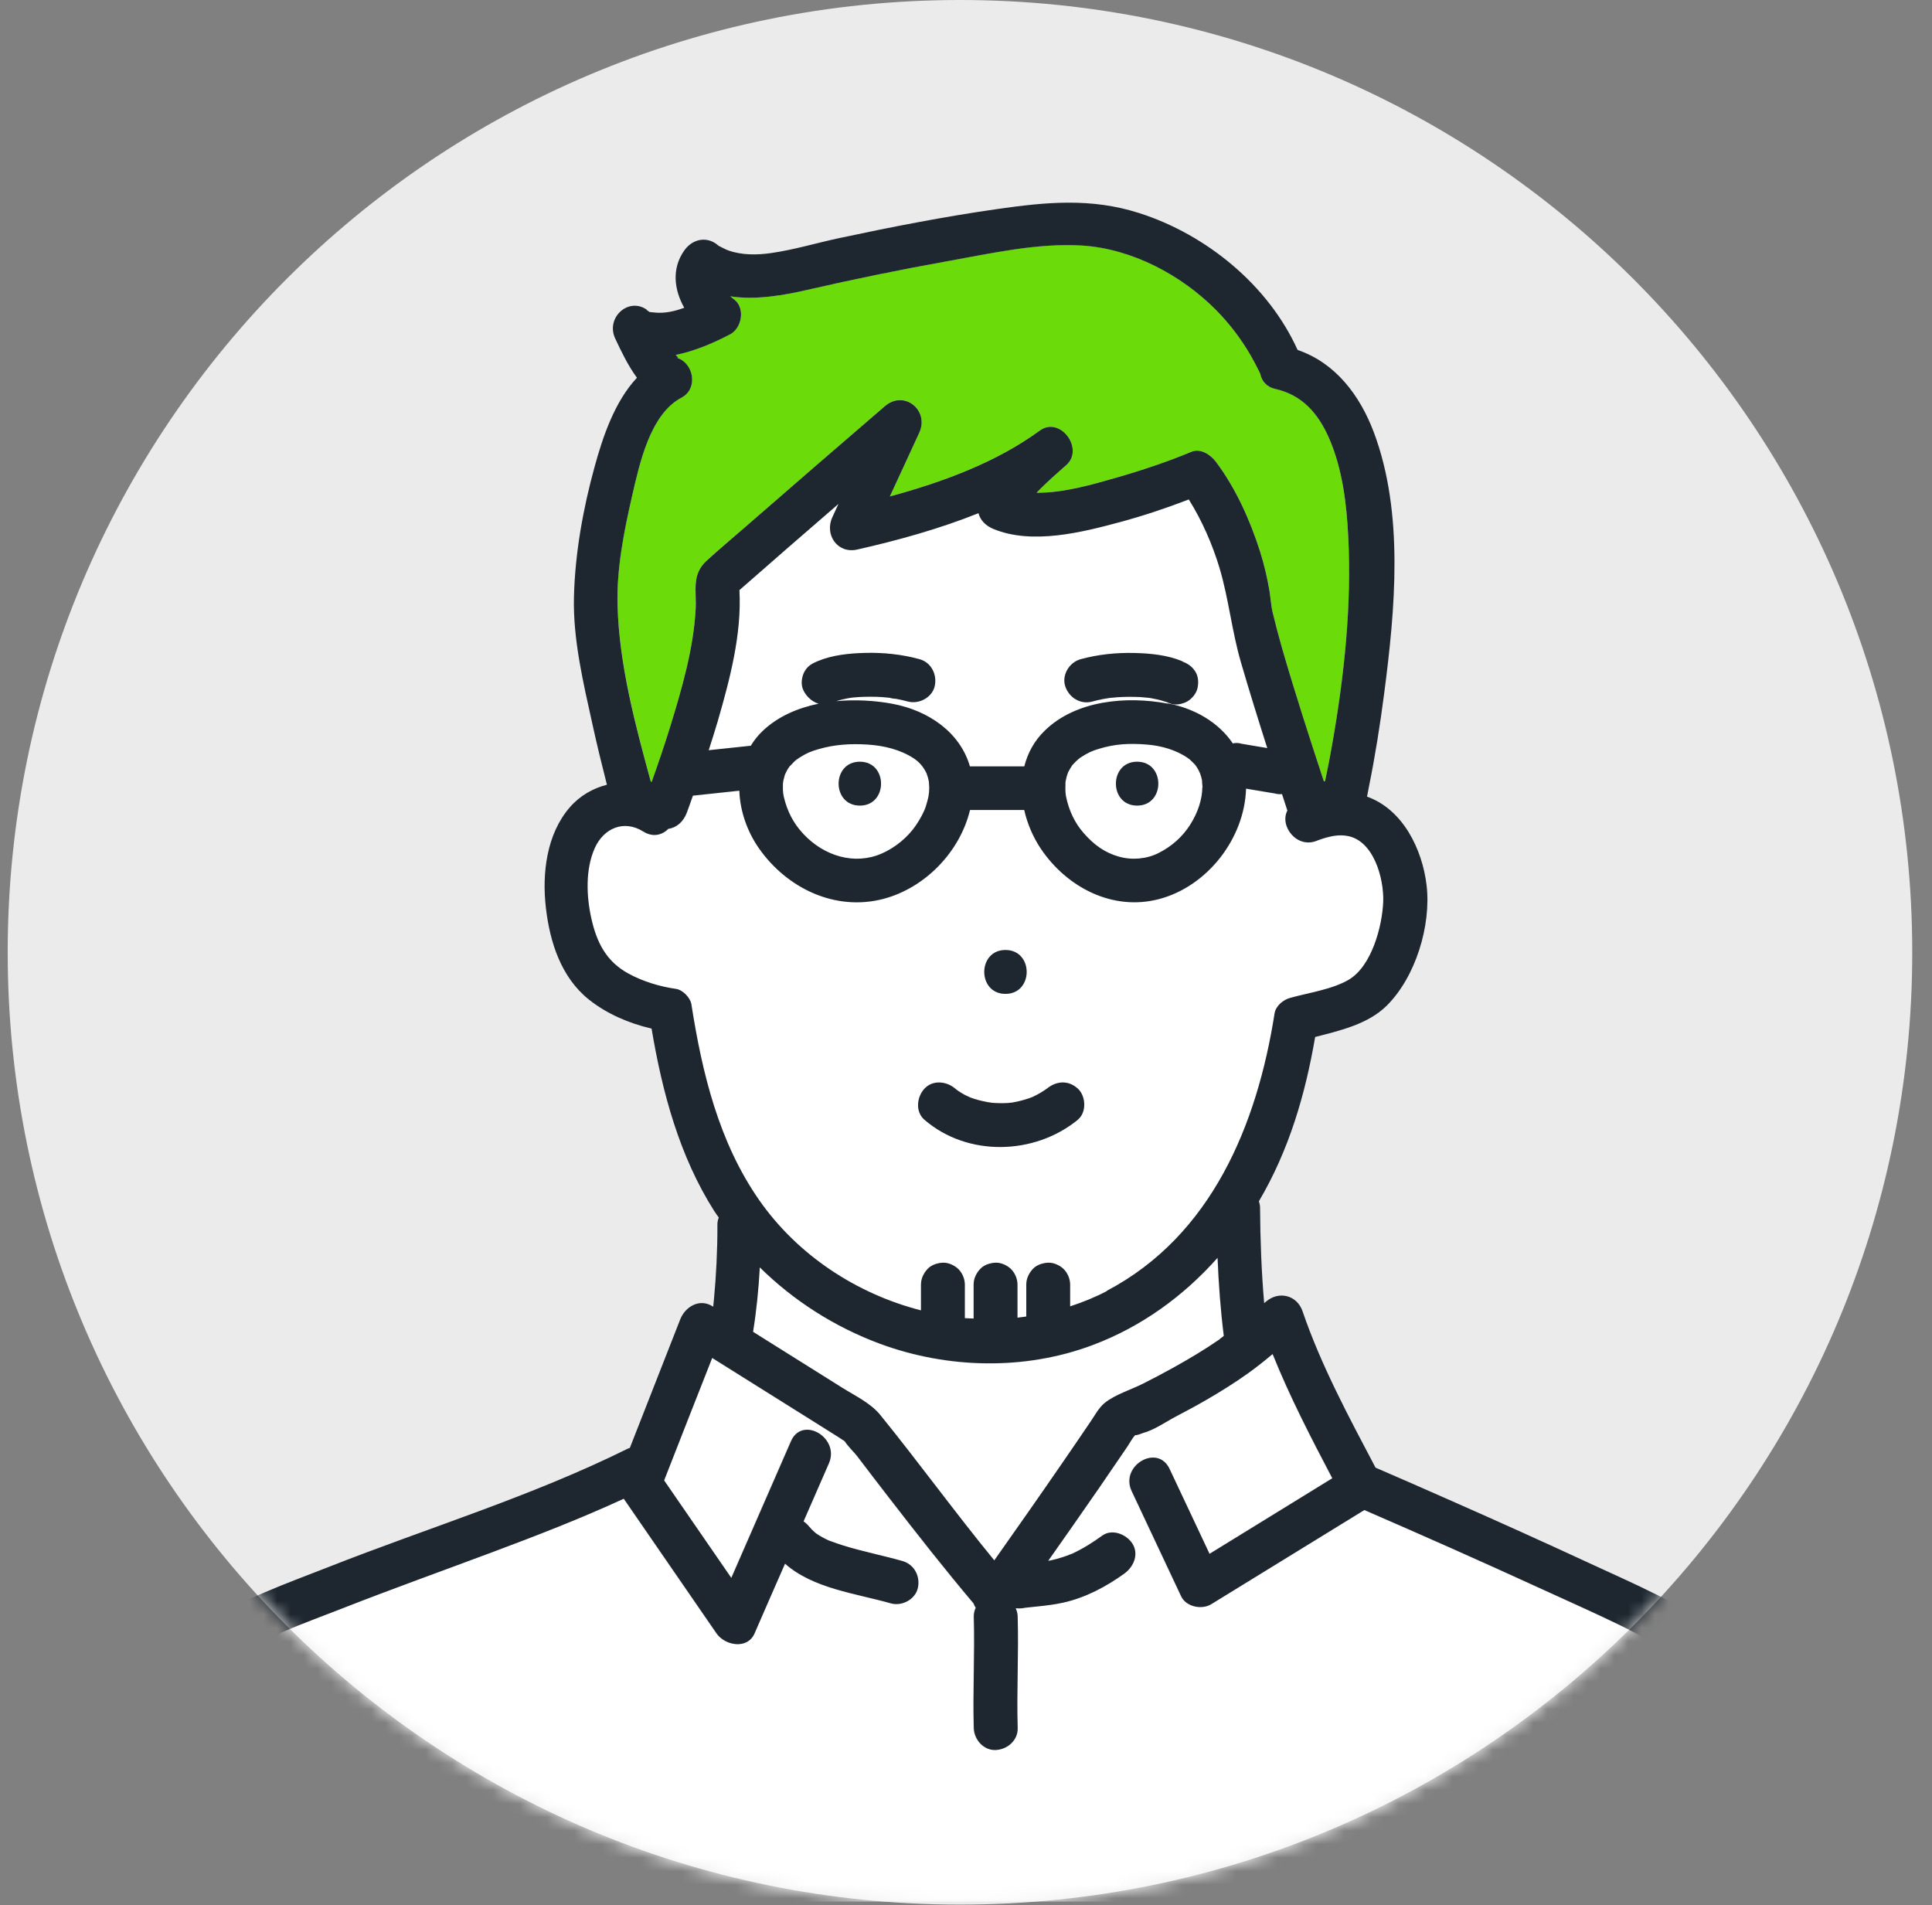 <svg width="143" height="141" viewBox="0 0 143 141" fill="none" xmlns="http://www.w3.org/2000/svg">
<rect x="0" y="0" width="143" height="141" fill="#808080" stroke="none"/>
<g clip-path="url(#clip0_1176_1396)">
<path d="M71.054 140.968C109.981 140.968 141.538 109.411 141.538 70.484C141.538 31.557 109.981 0 71.054 0C32.127 0 0.57 31.557 0.57 70.484C0.57 109.411 32.127 140.968 71.054 140.968Z" fill="#EBEBEB"/>
<mask id="mask0_1176_1396" style="mask-type:luminance" maskUnits="userSpaceOnUse" x="0" y="0" width="142" height="141">
<path d="M71.052 140.968C109.979 140.968 141.536 109.411 141.536 70.484C141.536 31.557 109.979 0 71.052 0C32.125 0 0.568 31.557 0.568 70.484C0.568 109.411 32.125 140.968 71.052 140.968Z" fill="white"/>
</mask>
<g mask="url(#mask0_1176_1396)">
<path d="M75.953 118.96C75.953 118.96 75.902 118.96 75.873 118.968C75.902 118.968 75.931 118.968 75.953 118.96Z" fill="#6BDB09"/>
<path d="M48.07 23.096C48.07 23.096 48.07 23.096 48.062 23.088C48.062 23.088 48.07 23.088 48.07 23.096Z" fill="#6BDB09"/>
<path d="M68.168 96.993V95.088C68.168 94.648 68.348 94.258 68.644 93.941C68.94 93.623 69.373 93.486 69.791 93.464C70.195 93.443 70.657 93.659 70.939 93.941C71.235 94.236 71.415 94.669 71.415 95.088V97.57C71.632 97.592 71.848 97.592 72.065 97.599V95.088C72.065 94.648 72.245 94.258 72.541 93.941C72.837 93.623 73.27 93.486 73.688 93.464C74.092 93.443 74.554 93.659 74.836 93.941C75.132 94.236 75.312 94.669 75.312 95.088V97.534C75.528 97.513 75.745 97.477 75.962 97.448V95.088C75.962 94.648 76.142 94.258 76.438 93.941C76.734 93.623 77.167 93.486 77.585 93.464C77.989 93.443 78.451 93.659 78.733 93.941C79.029 94.236 79.209 94.669 79.209 95.088V96.697C80.133 96.394 81.049 96.026 81.93 95.564C89.702 91.472 93.058 83.246 94.357 75.019C94.443 74.477 94.992 74.023 95.49 73.886C96.868 73.503 98.622 73.265 99.856 72.529C101.552 71.519 102.331 68.567 102.396 66.741C102.454 65.045 101.689 62.195 99.704 61.884C99.184 61.805 98.672 61.884 98.174 62.014C97.958 62.072 97.748 62.151 97.539 62.224C96.024 62.895 94.689 61.163 95.302 60.015C95.165 59.611 95.035 59.2 94.905 58.796C94.732 58.817 94.559 58.81 94.393 58.752C94.248 58.731 94.111 58.702 93.967 58.68C93.39 58.587 92.812 58.485 92.242 58.392C92.134 62.065 89.392 65.615 85.819 66.561C82.37 67.47 78.978 65.695 77.058 62.844C76.481 61.986 76.055 60.99 75.824 59.972H71.812C71.061 63.075 68.478 65.745 65.389 66.554C61.817 67.484 58.252 65.745 56.195 62.815C55.322 61.574 54.795 60.051 54.737 58.543C53.59 58.666 52.45 58.788 51.302 58.911C51.144 59.337 51.007 59.77 50.841 60.196C50.588 60.838 50.105 61.278 49.484 61.365C49.029 61.819 48.344 62.014 47.629 61.567C46.193 60.665 44.685 61.314 44.035 62.794C43.335 64.367 43.415 66.352 43.783 67.997C44.18 69.772 44.873 71.172 46.518 72.074C47.593 72.666 48.834 73.041 50.054 73.215C50.552 73.287 51.108 73.857 51.187 74.347C51.981 79.428 53.215 84.552 56.195 88.831C59.046 92.923 63.419 95.788 68.182 97.008L68.168 96.993ZM74.424 70.313C76.517 70.313 76.517 73.561 74.424 73.561C72.332 73.561 72.332 70.313 74.424 70.313ZM68.42 80.575C69.041 79.897 70.073 80.02 70.715 80.575C70.78 80.626 70.802 80.648 70.809 80.655C70.852 80.684 70.895 80.72 70.946 80.749C71.105 80.857 71.263 80.951 71.437 81.044C71.48 81.066 71.805 81.21 71.805 81.218C71.906 81.254 72.007 81.297 72.115 81.326C72.49 81.449 72.873 81.521 73.263 81.6C72.916 81.528 73.378 81.615 73.421 81.615C73.623 81.629 73.818 81.643 74.02 81.643C74.23 81.643 74.439 81.643 74.648 81.629C74.691 81.629 74.829 81.607 74.901 81.6C75.29 81.535 75.673 81.441 76.048 81.319C76.142 81.29 76.243 81.254 76.337 81.218C76.38 81.196 76.394 81.196 76.416 81.189C76.387 81.196 76.719 81.037 76.763 81.016C76.936 80.922 77.102 80.828 77.26 80.72C77.34 80.669 77.412 80.619 77.484 80.568C78.191 79.991 79.079 79.926 79.779 80.568C80.378 81.124 80.443 82.322 79.779 82.863C76.561 85.49 71.61 85.62 68.42 82.863C67.735 82.271 67.857 81.174 68.42 80.568V80.575Z" fill="white"/>
<path d="M90.112 93.118C87.579 95.968 84.447 98.234 80.825 99.591C75.823 101.453 70.122 101.323 65.136 99.483C61.787 98.242 58.749 96.307 56.23 93.825C56.151 95.427 55.985 97.022 55.732 98.595C56.035 98.783 56.339 98.978 56.642 99.165C58.54 100.356 60.438 101.539 62.328 102.73C63.288 103.336 64.428 103.863 65.15 104.751C68.022 108.287 70.7 111.982 73.586 115.511C75.253 113.151 76.913 110.784 78.551 108.402C79.266 107.363 79.98 106.317 80.687 105.278C81.005 104.809 81.322 104.21 81.77 103.849C82.535 103.235 83.711 102.882 84.592 102.434C85.335 102.059 86.064 101.677 86.793 101.272C87.976 100.616 89.145 99.916 90.264 99.151C90.372 99.079 90.466 98.992 90.567 98.92C90.329 97.007 90.192 95.073 90.105 93.139L90.112 93.118Z" fill="white"/>
<path d="M80.211 61.668C80.976 62.541 81.784 63.118 82.802 63.407C83.783 63.681 84.873 63.58 85.746 63.147C86.728 62.657 87.522 61.928 88.084 61.062C88.662 60.16 88.979 59.193 88.994 58.291C88.994 58.233 88.95 57.771 88.965 57.822C88.95 57.742 88.936 57.663 88.914 57.583C88.885 57.468 88.849 57.36 88.806 57.244C88.784 57.208 88.698 57.006 88.683 56.984C88.618 56.876 88.553 56.768 88.481 56.667C88.46 56.638 88.438 56.609 88.424 56.595C88.308 56.465 88.178 56.342 88.048 56.227C88.027 56.205 87.969 56.162 87.926 56.133C87.023 55.505 85.934 55.209 84.887 55.123C83.567 55.014 82.513 55.079 81.315 55.44C80.774 55.606 80.55 55.7 79.995 56.061C79.951 56.09 79.93 56.104 79.908 56.118C79.807 56.198 79.706 56.291 79.612 56.378C79.54 56.45 79.475 56.523 79.403 56.595C79.381 56.616 79.367 56.631 79.352 56.645C79.352 56.652 79.345 56.66 79.338 56.674C79.237 56.818 79.157 56.97 79.071 57.121C79.071 57.136 79.056 57.157 79.042 57.179C78.963 57.396 78.898 57.627 78.854 57.858C78.854 57.894 78.847 57.93 78.847 57.951C78.847 58.117 78.833 58.291 78.84 58.456C78.84 58.543 78.847 58.623 78.854 58.709C78.854 58.745 78.876 58.897 78.883 58.94C79.107 60.008 79.547 60.925 80.197 61.675L80.211 61.668ZM84.166 56.378C86.259 56.378 86.259 59.626 84.166 59.626C82.073 59.626 82.073 56.378 84.166 56.378Z" fill="white"/>
<path d="M48.004 23.045C47.939 22.987 47.874 22.937 47.809 22.886C47.809 22.9 47.91 23.009 48.004 23.045Z" fill="#6BDB09"/>
<path d="M48.061 23.089C48.061 23.089 48.039 23.074 48.032 23.067C47.995 23.074 48.01 23.081 48.061 23.089Z" fill="#6BDB09"/>
<path d="M48.028 23.06C48.028 23.06 48.021 23.052 48.013 23.045C48.013 23.045 48.013 23.045 48.006 23.045C48.006 23.045 48.021 23.06 48.028 23.06Z" fill="#6BDB09"/>
<path d="M48.235 57.858C48.725 56.501 49.195 55.13 49.613 53.751C50.472 50.959 51.323 48.036 51.489 45.106C51.569 43.699 51.165 42.537 52.305 41.49C53.243 40.632 54.224 39.809 55.191 38.972C58.619 35.991 62.054 33.025 65.49 30.059C66.926 28.818 68.809 30.355 68.037 32.029C67.315 33.596 66.587 35.169 65.865 36.735C69.791 35.674 73.753 34.209 76.957 31.863C78.458 30.767 80.276 33.206 78.927 34.411C78.22 35.039 77.426 35.717 76.726 36.461C78.732 36.489 80.897 35.84 82.665 35.335C84.527 34.808 86.382 34.18 88.171 33.437C88.871 33.141 89.615 33.66 90.004 34.18C91.469 36.121 92.523 38.481 93.259 40.79C93.569 41.772 93.815 42.775 93.974 43.792C94.038 44.175 94.075 44.565 94.125 44.954C94.139 45.041 94.175 45.207 94.183 45.258C94.406 46.152 94.63 47.04 94.883 47.928C95.843 51.255 96.903 54.553 97.993 57.836C98.022 57.822 98.051 57.807 98.08 57.793C98.275 56.891 98.448 55.981 98.606 55.072C99.494 50.013 100.064 44.817 99.79 39.672C99.66 37.247 99.357 34.692 98.383 32.448C97.553 30.543 96.348 29.222 94.406 28.782C93.728 28.631 93.374 28.176 93.281 27.663C93.245 27.584 93.201 27.49 93.187 27.461C92.992 27.057 92.783 26.66 92.559 26.278C91.852 25.066 91.007 23.961 90.026 22.958C87.457 20.353 83.791 18.39 80.089 18.166C76.798 17.964 73.334 18.751 70.115 19.328C66.651 19.949 63.202 20.656 59.774 21.443C58.028 21.847 55.949 22.215 54.059 21.926C54.167 22.013 54.275 22.099 54.376 22.186C55.177 22.836 54.91 24.286 54.044 24.733C52.954 25.296 51.489 25.968 50.01 26.263C50.154 26.401 50.291 26.523 50.053 26.458C51.352 26.826 51.699 28.76 50.443 29.424C48.083 30.666 47.318 34.382 46.777 36.735C46.171 39.333 45.63 42.14 45.709 44.817C45.839 49.169 47.022 53.614 48.17 57.836C48.191 57.836 48.213 57.843 48.235 57.85V57.858Z" fill="#6BDB09"/>
<path d="M93.251 27.584C93.223 27.519 93.23 27.541 93.251 27.584V27.584Z" fill="#6BDB09"/>
<path d="M65.979 51.659C65.979 51.659 65.914 51.659 65.885 51.651C65.95 51.68 66.21 51.688 65.979 51.659Z" fill="#6BDB09"/>
<path d="M93.785 55.375C93.107 53.268 92.45 51.153 91.837 49.032C91.166 46.73 90.935 44.348 90.256 42.06C89.73 40.3 88.965 38.546 87.976 36.973C86.331 37.608 84.649 38.178 82.946 38.633C80.088 39.405 76.386 40.35 73.521 39.159C72.922 38.914 72.54 38.495 72.41 37.99C69.48 39.166 66.369 40.011 63.425 40.682C61.967 41.014 61 39.578 61.592 38.293C61.744 37.961 61.895 37.629 62.047 37.305C59.593 39.419 57.147 41.548 54.715 43.684C54.895 46.953 54 50.294 53.105 53.405C52.896 54.119 52.665 54.827 52.441 55.534C53.459 55.425 54.477 55.317 55.494 55.209C55.516 55.209 55.53 55.209 55.552 55.209C55.797 54.812 56.086 54.437 56.447 54.098C57.58 53.03 59.03 52.409 60.575 52.091C60.026 51.933 59.55 51.435 59.384 50.929C59.254 50.54 59.34 50.028 59.55 49.681C59.781 49.284 60.113 49.104 60.517 48.938C61.606 48.483 62.862 48.36 64.031 48.332C65.366 48.295 66.745 48.44 68.037 48.793C68.917 49.032 69.364 49.934 69.169 50.792C68.975 51.651 67.993 52.149 67.171 51.925C66.889 51.846 66.608 51.781 66.319 51.731C66.225 51.716 65.936 51.716 65.864 51.658C65.828 51.658 65.785 51.651 65.749 51.644C65.179 51.586 64.601 51.565 64.031 51.579C63.735 51.586 63.447 51.601 63.151 51.63C63.122 51.63 63.043 51.644 62.97 51.651C62.898 51.666 62.761 51.687 62.718 51.694C62.429 51.745 62.148 51.817 61.873 51.904C63.288 51.767 64.731 51.853 66.045 52.099C68.715 52.597 71.053 54.206 71.775 56.732H75.802C76.047 55.757 76.53 54.848 77.31 54.09C79.633 51.824 83.386 51.514 86.417 52.084C88.409 52.459 90.17 53.491 91.216 55.043C91.216 55.043 91.223 55.043 91.231 55.043C91.447 54.992 91.664 55.007 91.88 55.072C92.024 55.093 92.162 55.122 92.306 55.144C92.797 55.223 93.28 55.31 93.771 55.389L93.785 55.375ZM88.633 50.929C88.546 51.319 88.221 51.702 87.889 51.897C87.572 52.084 87.002 52.214 86.641 52.062C86.201 51.875 85.731 51.759 85.255 51.673C85.205 51.666 85.147 51.658 85.097 51.644C85.003 51.637 84.909 51.622 84.815 51.615C84.541 51.586 84.267 51.572 83.985 51.565C83.393 51.55 82.802 51.572 82.217 51.637C82.174 51.637 82.123 51.644 82.08 51.651C81.936 51.673 81.791 51.694 81.647 51.723C81.38 51.774 81.113 51.839 80.846 51.911C79.966 52.149 79.121 51.615 78.847 50.778C78.58 49.948 79.164 49.003 79.98 48.779C81.272 48.425 82.65 48.281 83.985 48.317C85.154 48.346 86.41 48.469 87.5 48.923C87.911 49.096 88.228 49.291 88.467 49.667C88.705 50.035 88.726 50.504 88.633 50.915V50.929Z" fill="white"/>
<path d="M59.458 61.733C60.987 63.356 63.232 64.049 65.231 63.183C66.27 62.736 67.194 61.949 67.778 61.09C68.096 60.629 68.406 60.044 68.522 59.662C68.716 59.027 68.76 58.846 68.767 58.283C68.767 58.211 68.745 57.93 68.738 57.836C68.716 57.764 68.659 57.511 68.666 57.54C68.666 57.533 68.572 57.273 68.572 57.251C68.536 57.186 68.507 57.114 68.471 57.056C68.24 56.652 67.937 56.349 67.648 56.154C66.645 55.49 65.433 55.187 64.199 55.115C62.922 55.036 61.774 55.101 60.576 55.454C59.992 55.628 59.725 55.729 59.183 56.068C59.111 56.118 59.032 56.162 58.96 56.219C58.923 56.248 58.822 56.335 58.794 56.356C58.743 56.407 58.44 56.732 58.44 56.717C58.361 56.825 58.281 56.941 58.216 57.064C58.224 57.042 58.115 57.287 58.086 57.331C58.065 57.41 58 57.641 57.964 57.8C57.964 57.843 57.935 57.987 57.935 58.031C57.935 58.175 57.928 58.319 57.935 58.464C57.935 58.557 57.942 58.651 57.956 58.738C57.964 58.781 57.985 58.94 58 58.976C58.245 60.03 58.707 60.946 59.458 61.74V61.733ZM63.643 56.378C65.736 56.378 65.736 59.626 63.643 59.626C61.55 59.626 61.55 56.378 63.643 56.378Z" fill="white"/>
<path d="M123.099 121.977C120.126 120.303 116.951 118.939 113.855 117.517C109.568 115.554 105.26 113.642 100.937 111.765C97.156 114.089 93.382 116.413 89.6 118.737C88.907 119.162 87.745 118.939 87.377 118.152C86.158 115.554 84.931 112.956 83.711 110.358C82.824 108.475 85.624 106.829 86.519 108.72C87.507 110.813 88.489 112.906 89.477 115.006C92.508 113.144 95.532 111.275 98.563 109.413C96.99 106.418 95.409 103.365 94.147 100.219C93.555 100.717 92.948 101.193 92.321 101.648C91.332 102.355 90.293 102.997 89.239 103.611C88.51 104.029 87.774 104.433 87.024 104.823C86.251 105.227 85.371 105.84 84.527 106.071C84.527 106.071 84.072 106.259 83.978 106.216C83.755 106.454 83.574 106.815 83.386 107.082C82.679 108.121 81.972 109.153 81.265 110.185C80.038 111.975 78.782 113.75 77.534 115.525C77.599 115.511 77.671 115.503 77.736 115.489C78.032 115.424 78.328 115.345 78.609 115.251C78.768 115.2 78.927 115.143 79.078 115.085C79.15 115.056 79.223 115.02 79.302 114.998C79.287 114.998 79.273 114.998 79.259 115.013C78.934 115.099 79.136 115.063 79.259 115.013H79.273C80.074 114.645 80.825 114.176 81.539 113.656C82.275 113.122 83.322 113.555 83.762 114.241C84.267 115.027 83.863 115.965 83.177 116.463C81.828 117.438 80.305 118.246 78.667 118.614C78.025 118.758 77.368 118.838 76.718 118.902C76.487 118.924 76.257 118.946 76.026 118.975C75.968 118.975 75.903 118.989 75.845 118.996C75.838 118.996 75.831 118.996 75.823 118.996C75.787 119.004 75.751 119.011 75.715 119.018C75.513 119.054 75.318 119.054 75.131 119.032C75.217 119.227 75.268 119.444 75.275 119.66C75.355 122.41 75.196 125.159 75.275 127.902C75.304 128.811 74.51 129.489 73.651 129.525C72.757 129.569 72.049 128.753 72.028 127.902C71.948 125.152 72.107 122.403 72.028 119.66C72.028 119.422 72.071 119.198 72.172 118.996C72.107 118.895 72.049 118.794 72.013 118.679C69.863 116.124 67.791 113.49 65.749 110.849C64.955 109.824 64.169 108.792 63.382 107.76C63.166 107.479 62.718 107.053 62.473 106.67C62.328 106.584 62.184 106.483 62.054 106.396C61.354 105.956 60.654 105.516 59.954 105.076C57.522 103.553 55.097 102.03 52.666 100.507C51.482 103.531 50.298 106.555 49.108 109.571C50.767 111.975 52.42 114.385 54.08 116.788C55.552 113.418 57.024 110.041 58.496 106.67C59.334 104.758 62.127 106.411 61.304 108.309C60.676 109.737 60.055 111.174 59.428 112.602C59.593 112.718 59.745 112.862 59.868 113.021C59.868 113.021 59.868 113.021 59.875 113.021C59.933 113.071 59.983 113.144 60.034 113.201C60.127 113.295 60.228 113.382 60.322 113.468C60.358 113.49 60.387 113.512 60.423 113.541C60.553 113.627 60.683 113.707 60.82 113.779C60.957 113.858 61.102 113.93 61.246 113.995C61.297 114.017 61.347 114.039 61.398 114.06C61.405 114.06 61.405 114.06 61.419 114.06C61.73 114.176 62.033 114.284 62.35 114.385C63.801 114.832 65.294 115.128 66.752 115.54C67.626 115.785 68.08 116.673 67.885 117.539C67.69 118.39 66.702 118.902 65.886 118.672C63.274 117.928 60.142 117.582 58.056 115.734C57.306 117.459 56.555 119.184 55.797 120.901C55.271 122.114 53.604 121.789 52.99 120.901C51.98 119.429 50.962 117.964 49.952 116.492C48.747 114.739 47.535 112.985 46.329 111.231C46.257 111.123 46.192 111.029 46.12 110.928C42.938 112.393 39.654 113.663 36.378 114.89C32.697 116.268 29.002 117.589 25.343 119.025C22.442 120.165 19.137 121.262 16.604 123.131C13.934 125.102 12.043 128.197 10.55 131.099C8.983 134.122 7.771 137.377 7.223 140.747H134.595C134.069 137.081 133.145 133.451 131.341 130.196C129.407 126.718 126.556 123.925 123.092 121.977H123.099Z" fill="white"/>
<path d="M84.165 59.626C86.258 59.626 86.258 56.378 84.165 56.378C82.073 56.378 82.073 59.626 84.165 59.626Z" fill="#1E272F"/>
<path d="M63.642 59.626C65.735 59.626 65.735 56.378 63.642 56.378C61.549 56.378 61.549 59.626 63.642 59.626Z" fill="#1E272F"/>
<path d="M74.421 73.561C76.514 73.561 76.514 70.313 74.421 70.313C72.328 70.313 72.328 73.561 74.421 73.561Z" fill="#1E272F"/>
<path d="M79.779 82.871C80.443 82.329 80.378 81.124 79.779 80.576C79.079 79.933 78.192 79.998 77.484 80.576C77.412 80.626 77.333 80.677 77.261 80.727C77.102 80.835 76.936 80.929 76.763 81.023C76.719 81.045 76.388 81.211 76.416 81.196C76.395 81.203 76.38 81.211 76.337 81.225C76.243 81.261 76.149 81.297 76.048 81.326C75.673 81.449 75.291 81.543 74.901 81.608C74.829 81.608 74.684 81.629 74.648 81.636C74.439 81.651 74.23 81.651 74.02 81.651C73.819 81.651 73.624 81.636 73.422 81.622C73.378 81.622 72.916 81.535 73.263 81.608C72.873 81.528 72.491 81.456 72.115 81.333C72.014 81.297 71.906 81.261 71.805 81.225C71.805 81.218 71.48 81.073 71.437 81.052C71.271 80.965 71.105 80.864 70.946 80.756C70.903 80.727 70.86 80.691 70.809 80.662C70.809 80.655 70.78 80.633 70.715 80.583C70.073 80.027 69.041 79.904 68.421 80.583C67.858 81.189 67.735 82.286 68.421 82.878C71.617 85.634 76.561 85.504 79.779 82.878V82.871Z" fill="#1E272F"/>
<path d="M87.499 48.938C86.409 48.483 85.153 48.36 83.984 48.332C82.649 48.295 81.271 48.44 79.979 48.793C79.156 49.017 78.572 49.955 78.846 50.792C79.12 51.63 79.964 52.164 80.845 51.925C81.112 51.853 81.379 51.788 81.646 51.738C81.79 51.709 81.934 51.687 82.079 51.666C82.122 51.666 82.173 51.651 82.216 51.651C82.8 51.586 83.4 51.565 83.984 51.579C84.258 51.579 84.54 51.601 84.814 51.63C84.908 51.637 85.001 51.651 85.095 51.658C85.146 51.666 85.204 51.673 85.254 51.687C85.73 51.774 86.192 51.889 86.64 52.077C87.001 52.228 87.571 52.099 87.888 51.911C88.227 51.716 88.545 51.326 88.632 50.944C88.725 50.525 88.704 50.063 88.466 49.696C88.22 49.313 87.91 49.118 87.499 48.952V48.938Z" fill="#1E272F"/>
<path d="M48.019 23.045C47.874 22.915 47.816 22.879 47.816 22.886C47.881 22.929 47.947 22.987 48.011 23.045C48.011 23.045 48.011 23.045 48.019 23.045Z" fill="#1E272F"/>
<path d="M48.062 23.088C48.047 23.081 48.047 23.074 48.033 23.066C48.04 23.074 48.055 23.081 48.062 23.088Z" fill="#1E272F"/>
<path d="M48.069 23.052C48.069 23.052 48.032 23.052 48.018 23.045C48.018 23.045 48.025 23.052 48.032 23.059C48.039 23.059 48.047 23.059 48.069 23.059V23.052Z" fill="#1E272F"/>
<path d="M137.771 140.134C136.717 132.585 133.636 125.542 127.386 120.887C124.42 118.679 120.906 117.214 117.564 115.662C114.216 114.111 110.853 112.595 107.483 111.109C105.592 110.272 103.701 109.442 101.811 108.626C99.84 104.881 97.776 101.056 96.413 97.058C96.001 95.853 94.652 95.521 93.699 96.344C93.656 96.38 93.612 96.416 93.569 96.452C93.367 94.106 93.281 91.739 93.266 89.394C93.266 89.228 93.23 89.069 93.18 88.91C95.402 85.144 96.607 81.037 97.344 76.751C99.22 76.274 101.262 75.791 102.626 74.448C104.784 72.32 105.938 68.495 105.592 65.529C105.275 62.859 103.846 59.914 101.183 58.962C101.233 58.731 101.269 58.5 101.313 58.283C101.782 55.974 102.15 53.65 102.453 51.312C103.261 45.113 103.932 37.983 101.688 32.001C100.656 29.258 98.845 26.855 96.044 25.902C93.872 21.089 89.268 17.351 84.318 15.77C80.753 14.63 77.433 14.955 73.796 15.475C69.863 16.037 65.959 16.802 62.076 17.632C60.423 17.986 58.756 18.491 57.082 18.729C56.036 18.881 54.895 18.895 53.885 18.527C53.669 18.448 53.495 18.34 53.265 18.231C53.236 18.217 53.221 18.21 53.2 18.202C52.377 17.445 51.266 17.661 50.652 18.534C49.692 19.884 49.902 21.464 50.645 22.778C49.931 23.045 49.18 23.211 48.444 23.131C48.401 23.131 48.184 23.11 48.083 23.095C48.083 23.095 48.083 23.095 48.09 23.102C48.09 23.102 48.09 23.102 48.083 23.095C48.033 23.088 48.018 23.081 48.054 23.074C48.054 23.074 48.04 23.059 48.033 23.059C47.939 23.023 47.838 22.922 47.838 22.9C46.488 21.991 44.807 23.535 45.543 25.073C45.954 25.939 46.467 27.043 47.145 27.959C45.485 29.727 44.612 32.354 44.006 34.562C43.161 37.63 42.562 40.956 42.483 44.146C42.396 47.307 43.183 50.583 43.861 53.65C44.186 55.137 44.547 56.609 44.922 58.081C43.883 58.348 42.916 58.897 42.173 59.755C40.448 61.747 40.109 64.663 40.405 67.196C40.7 69.736 41.53 72.341 43.594 73.987C44.908 75.033 46.56 75.748 48.227 76.13C49.021 80.85 50.284 85.569 52.868 89.639C52.969 89.805 53.091 89.95 53.2 90.116C53.135 90.289 53.091 90.477 53.099 90.679C53.106 91.617 53.077 92.562 53.034 93.5C52.99 94.41 52.925 95.319 52.839 96.221C52.824 96.387 52.803 96.553 52.788 96.719C52.774 96.704 52.752 96.697 52.738 96.683C51.771 96.077 50.717 96.719 50.349 97.65C49.108 100.825 47.859 103.993 46.618 107.169C46.56 107.19 46.503 107.205 46.445 107.233C39.344 110.755 31.701 113.072 24.34 115.973C21.266 117.185 17.86 118.347 15.132 120.245C12.217 122.273 10.066 125.34 8.356 128.4C6.342 132.015 4.711 136.028 4.091 140.134C4.055 140.35 4.069 140.56 4.112 140.747H7.273C7.815 137.377 9.034 134.122 10.6 131.099C12.101 128.205 13.985 125.102 16.655 123.132C19.188 121.263 22.493 120.166 25.394 119.025C29.053 117.589 32.748 116.269 36.428 114.89C39.712 113.663 42.988 112.393 46.171 110.928C46.236 111.029 46.308 111.13 46.38 111.231C47.585 112.985 48.797 114.739 50.003 116.492C51.013 117.965 52.031 119.429 53.041 120.902C53.654 121.789 55.314 122.114 55.848 120.902C56.599 119.177 57.349 117.452 58.107 115.735C60.193 117.582 63.325 117.928 65.937 118.672C66.752 118.903 67.741 118.39 67.936 117.539C68.131 116.673 67.676 115.792 66.803 115.54C65.345 115.128 63.851 114.833 62.401 114.385C62.09 114.291 61.78 114.176 61.47 114.06C61.463 114.06 61.455 114.06 61.448 114.06C61.398 114.039 61.347 114.017 61.297 113.995C61.152 113.93 61.008 113.858 60.871 113.779C60.734 113.707 60.604 113.627 60.474 113.541C60.438 113.519 60.409 113.497 60.373 113.469C60.279 113.375 60.171 113.295 60.084 113.202C60.026 113.144 59.983 113.079 59.925 113.021C59.925 113.021 59.925 113.021 59.918 113.021C59.796 112.862 59.644 112.718 59.478 112.603C60.106 111.174 60.727 109.738 61.354 108.309C62.184 106.411 59.384 104.758 58.547 106.671C57.075 110.041 55.603 113.418 54.131 116.788C52.471 114.385 50.818 111.975 49.158 109.572C50.342 106.548 51.525 103.524 52.716 100.508C55.148 102.03 57.573 103.553 60.005 105.076C60.705 105.516 61.405 105.956 62.105 106.396C62.242 106.483 62.379 106.584 62.523 106.671C62.769 107.06 63.216 107.479 63.433 107.76C64.219 108.792 65.006 109.824 65.8 110.849C67.842 113.49 69.906 116.124 72.064 118.679C72.1 118.794 72.158 118.895 72.223 118.996C72.129 119.199 72.071 119.422 72.078 119.66C72.158 122.41 71.999 125.159 72.078 127.902C72.1 128.753 72.807 129.569 73.702 129.526C74.561 129.489 75.355 128.811 75.326 127.902C75.246 125.152 75.405 122.403 75.326 119.66C75.326 119.444 75.268 119.235 75.181 119.033C75.369 119.054 75.564 119.054 75.766 119.018C75.802 119.018 75.838 119.004 75.874 118.996C75.881 118.996 75.881 118.996 75.896 118.996C75.954 118.996 76.019 118.982 76.076 118.975C76.307 118.953 76.538 118.932 76.769 118.903C77.418 118.838 78.075 118.758 78.718 118.614C80.356 118.246 81.878 117.438 83.228 116.463C83.913 115.966 84.318 115.027 83.812 114.241C83.372 113.562 82.326 113.129 81.59 113.656C80.875 114.176 80.125 114.645 79.324 115.013H79.309C79.324 115.013 79.331 115.013 79.353 114.999C79.28 115.02 79.201 115.056 79.129 115.085C78.97 115.143 78.819 115.201 78.66 115.251C78.371 115.345 78.082 115.424 77.787 115.489C77.722 115.504 77.649 115.518 77.585 115.525C78.833 113.75 80.081 111.975 81.316 110.185C82.023 109.153 82.73 108.114 83.437 107.082C83.618 106.815 83.798 106.454 84.029 106.216C84.13 106.259 84.577 106.072 84.577 106.072C85.429 105.848 86.302 105.227 87.074 104.823C87.818 104.433 88.561 104.037 89.29 103.611C90.343 103.005 91.383 102.355 92.371 101.648C93.006 101.193 93.605 100.717 94.197 100.219C95.46 103.365 97.04 106.418 98.614 109.413C95.583 111.275 92.552 113.144 89.528 115.006C88.539 112.913 87.558 110.82 86.569 108.72C85.681 106.829 82.882 108.475 83.762 110.358C84.981 112.956 86.208 115.554 87.428 118.152C87.796 118.932 88.951 119.162 89.651 118.737C93.425 116.413 97.206 114.089 100.988 111.765C105.311 113.642 109.626 115.554 113.906 117.517C117.001 118.939 120.177 120.303 123.15 121.977C126.614 123.925 129.465 126.718 131.399 130.197C133.21 133.451 134.126 137.088 134.653 140.747H137.8C137.843 140.56 137.857 140.35 137.821 140.134H137.771ZM93.252 27.584C93.252 27.584 93.23 27.541 93.237 27.541C93.237 27.541 93.237 27.548 93.252 27.584ZM46.777 36.742C47.325 34.389 48.09 30.673 50.443 29.431C51.706 28.767 51.359 26.826 50.053 26.465C50.291 26.53 50.161 26.415 50.01 26.271C51.489 25.975 52.962 25.311 54.044 24.741C54.903 24.293 55.17 22.835 54.376 22.193C54.275 22.114 54.167 22.027 54.058 21.933C55.949 22.222 58.028 21.854 59.774 21.45C63.202 20.663 66.651 19.956 70.115 19.335C73.334 18.758 76.798 17.971 80.089 18.174C83.784 18.404 87.457 20.36 90.026 22.965C91.007 23.961 91.852 25.073 92.559 26.285C92.783 26.675 92.992 27.072 93.187 27.468C93.201 27.497 93.245 27.584 93.281 27.671C93.382 28.183 93.728 28.638 94.406 28.789C96.348 29.229 97.553 30.55 98.383 32.455C99.357 34.7 99.667 37.254 99.79 39.679C100.057 44.824 99.494 50.02 98.606 55.079C98.448 55.989 98.274 56.898 98.08 57.8C98.051 57.814 98.022 57.829 97.993 57.843C96.91 54.552 95.843 51.262 94.883 47.935C94.63 47.047 94.399 46.16 94.183 45.265C94.168 45.214 94.139 45.048 94.125 44.962C94.067 44.572 94.031 44.182 93.973 43.8C93.807 42.782 93.569 41.779 93.259 40.797C92.523 38.495 91.469 36.136 90.004 34.187C89.615 33.668 88.871 33.148 88.171 33.444C86.382 34.187 84.527 34.808 82.665 35.342C80.904 35.847 78.739 36.489 76.726 36.468C77.426 35.724 78.219 35.046 78.927 34.418C80.276 33.213 78.458 30.767 76.957 31.871C73.752 34.216 69.791 35.681 65.865 36.742C66.586 35.176 67.315 33.603 68.037 32.037C68.809 30.37 66.926 28.825 65.49 30.067C62.047 33.032 58.612 35.998 55.191 38.979C54.232 39.816 53.25 40.632 52.305 41.498C51.165 42.544 51.569 43.713 51.489 45.113C51.323 48.043 50.472 50.966 49.613 53.758C49.187 55.137 48.725 56.508 48.235 57.865C48.213 57.865 48.191 57.858 48.17 57.85C47.015 53.629 45.831 49.183 45.709 44.832C45.629 42.154 46.178 39.34 46.777 36.749V36.742ZM88.994 58.283C88.98 59.185 88.662 60.145 88.085 61.054C87.529 61.928 86.728 62.649 85.746 63.14C84.873 63.58 83.784 63.681 82.802 63.4C81.784 63.111 80.969 62.534 80.211 61.661C79.555 60.917 79.114 59.994 78.898 58.926C78.891 58.882 78.869 58.731 78.869 58.695C78.869 58.608 78.855 58.529 78.855 58.442C78.855 58.276 78.855 58.103 78.862 57.937C78.862 57.922 78.862 57.879 78.869 57.843C78.912 57.612 78.97 57.389 79.057 57.165C79.064 57.143 79.078 57.114 79.085 57.107C79.172 56.956 79.251 56.804 79.353 56.66C79.36 56.645 79.367 56.645 79.367 56.631C79.381 56.616 79.396 56.602 79.418 56.58C79.483 56.508 79.555 56.436 79.627 56.364C79.721 56.27 79.822 56.183 79.923 56.104C79.944 56.09 79.966 56.075 80.009 56.046C80.565 55.693 80.789 55.592 81.33 55.426C82.521 55.057 83.582 55 84.902 55.108C85.948 55.195 87.038 55.49 87.94 56.118C87.984 56.154 88.041 56.191 88.063 56.212C88.193 56.335 88.316 56.45 88.438 56.58C88.453 56.595 88.474 56.623 88.496 56.652C88.568 56.753 88.64 56.862 88.698 56.97C88.713 56.992 88.799 57.186 88.821 57.23C88.857 57.338 88.9 57.453 88.929 57.569C88.951 57.648 88.965 57.728 88.98 57.807C88.958 57.757 89.008 58.218 89.008 58.276L88.994 58.283ZM86.432 52.077C83.401 51.507 79.641 51.817 77.325 54.083C76.545 54.841 76.062 55.75 75.816 56.725H71.79C71.061 54.199 68.722 52.59 66.06 52.092C64.746 51.846 63.303 51.767 61.888 51.897C62.163 51.81 62.444 51.738 62.733 51.687C62.776 51.68 62.913 51.658 62.985 51.644C63.057 51.637 63.137 51.63 63.166 51.622C63.454 51.594 63.75 51.579 64.046 51.572C64.616 51.557 65.194 51.572 65.764 51.637C65.8 51.637 65.843 51.644 65.879 51.651C65.959 51.709 66.24 51.709 66.334 51.724C66.623 51.774 66.904 51.846 67.185 51.918C68.001 52.142 68.99 51.644 69.184 50.785C69.379 49.926 68.925 49.025 68.051 48.786C66.76 48.433 65.381 48.288 64.046 48.324C62.877 48.353 61.621 48.476 60.532 48.931C60.12 49.104 59.796 49.277 59.565 49.674C59.363 50.02 59.276 50.533 59.399 50.922C59.565 51.428 60.041 51.925 60.589 52.084C59.045 52.402 57.594 53.022 56.462 54.09C56.101 54.43 55.812 54.805 55.567 55.202C55.545 55.202 55.531 55.202 55.509 55.202C54.491 55.31 53.474 55.418 52.456 55.527C52.68 54.819 52.911 54.112 53.12 53.398C54.015 50.295 54.91 46.953 54.73 43.677C57.161 41.541 59.608 39.419 62.062 37.297C61.91 37.63 61.758 37.961 61.607 38.286C61.015 39.571 61.989 41 63.44 40.675C66.384 40.011 69.487 39.159 72.425 37.983C72.555 38.488 72.937 38.907 73.536 39.152C76.408 40.336 80.103 39.398 82.961 38.625C84.664 38.163 86.345 37.601 87.991 36.965C88.98 38.546 89.744 40.3 90.271 42.053C90.95 44.341 91.18 46.722 91.852 49.025C92.472 51.146 93.129 53.261 93.8 55.368C93.309 55.288 92.826 55.202 92.335 55.123C92.191 55.101 92.054 55.072 91.909 55.05C91.693 54.985 91.476 54.971 91.26 55.021C91.26 55.021 91.253 55.021 91.246 55.021C90.199 53.47 88.438 52.438 86.447 52.063L86.432 52.077ZM68.78 58.283C68.773 58.839 68.722 59.027 68.535 59.662C68.419 60.051 68.109 60.629 67.792 61.091C67.207 61.949 66.283 62.736 65.244 63.183C63.238 64.049 60.994 63.357 59.471 61.733C58.72 60.939 58.258 60.023 58.013 58.969C58.006 58.933 57.977 58.767 57.97 58.731C57.963 58.637 57.955 58.543 57.948 58.456C57.948 58.312 57.948 58.168 57.948 58.023C57.948 57.98 57.97 57.843 57.977 57.793C58.013 57.634 58.078 57.403 58.1 57.324C58.129 57.273 58.244 57.035 58.23 57.056C58.294 56.934 58.374 56.818 58.453 56.71C58.453 56.725 58.756 56.4 58.807 56.349C58.836 56.32 58.937 56.241 58.973 56.212C59.045 56.162 59.117 56.111 59.197 56.061C59.738 55.721 59.998 55.62 60.589 55.447C61.78 55.101 62.935 55.029 64.212 55.108C65.446 55.187 66.659 55.483 67.662 56.147C67.958 56.342 68.261 56.645 68.484 57.049C68.52 57.114 68.556 57.179 68.585 57.244C68.585 57.266 68.679 57.526 68.679 57.533C68.679 57.504 68.73 57.757 68.751 57.829C68.751 57.922 68.78 58.204 68.78 58.276V58.283ZM65.886 51.651C65.886 51.651 65.951 51.651 65.98 51.658C66.211 51.68 65.951 51.68 65.886 51.651ZM75.874 118.968C75.874 118.968 75.925 118.968 75.954 118.96C75.925 118.96 75.903 118.96 75.874 118.968ZM90.271 99.129C89.153 99.901 87.984 100.594 86.8 101.251C86.071 101.655 85.342 102.038 84.599 102.413C83.711 102.86 82.542 103.214 81.777 103.827C81.33 104.188 81.02 104.787 80.695 105.256C79.988 106.303 79.273 107.342 78.559 108.381C76.921 110.762 75.261 113.129 73.594 115.489C70.7 111.96 68.03 108.273 65.157 104.729C64.436 103.842 63.296 103.315 62.336 102.709C60.438 101.518 58.54 100.334 56.649 99.144C56.346 98.956 56.043 98.761 55.74 98.573C55.992 97 56.151 95.406 56.238 93.803C58.756 96.286 61.795 98.22 65.143 99.461C70.13 101.301 75.831 101.439 80.832 99.569C84.455 98.22 87.587 95.947 90.12 93.096C90.199 95.03 90.343 96.964 90.582 98.877C90.481 98.949 90.387 99.035 90.278 99.108L90.271 99.129ZM81.929 95.557C81.049 96.019 80.132 96.387 79.208 96.69V95.081C79.208 94.662 79.028 94.229 78.732 93.933C78.451 93.652 77.989 93.443 77.585 93.457C77.166 93.479 76.726 93.616 76.437 93.933C76.148 94.251 75.961 94.641 75.961 95.081V97.441C75.744 97.469 75.528 97.505 75.311 97.527V95.081C75.311 94.662 75.131 94.229 74.835 93.933C74.553 93.652 74.092 93.443 73.688 93.457C73.269 93.479 72.829 93.616 72.54 93.933C72.251 94.251 72.064 94.641 72.064 95.081V97.592C71.847 97.578 71.631 97.578 71.414 97.563V95.081C71.414 94.662 71.234 94.229 70.938 93.933C70.657 93.652 70.195 93.443 69.791 93.457C69.372 93.479 68.932 93.616 68.643 93.933C68.355 94.251 68.167 94.641 68.167 95.081V96.986C63.404 95.766 59.031 92.901 56.18 88.809C53.2 84.53 51.966 79.406 51.172 74.326C51.092 73.835 50.529 73.265 50.039 73.193C48.826 73.02 47.585 72.644 46.503 72.053C44.864 71.15 44.164 69.751 43.768 67.975C43.4 66.33 43.32 64.345 44.02 62.772C44.677 61.3 46.178 60.643 47.614 61.545C48.328 61.993 49.014 61.805 49.469 61.343C50.089 61.257 50.573 60.816 50.825 60.174C50.991 59.748 51.129 59.315 51.287 58.889C52.435 58.767 53.575 58.644 54.722 58.522C54.773 60.023 55.307 61.553 56.18 62.794C58.237 65.731 61.802 67.463 65.374 66.532C68.463 65.724 71.046 63.061 71.797 59.95H75.809C76.04 60.975 76.466 61.964 77.043 62.823C78.963 65.673 82.355 67.456 85.804 66.539C89.376 65.594 92.119 62.043 92.227 58.37C92.804 58.464 93.382 58.565 93.952 58.659C94.096 58.68 94.233 58.709 94.377 58.731C94.551 58.781 94.724 58.788 94.89 58.774C95.027 59.178 95.157 59.59 95.287 59.994C94.681 61.141 96.008 62.873 97.524 62.202C97.733 62.13 97.942 62.05 98.159 61.993C98.657 61.855 99.169 61.776 99.689 61.863C101.681 62.18 102.438 65.031 102.381 66.719C102.316 68.538 101.536 71.497 99.84 72.507C98.606 73.236 96.853 73.474 95.474 73.864C94.977 74.001 94.428 74.456 94.341 74.997C93.05 83.231 89.687 91.451 81.914 95.543L81.929 95.557Z" fill="#1E272F"/>
<path d="M79.262 115.006C78.937 115.093 79.139 115.056 79.262 115.006V115.006Z" fill="#1E272F"/>
</g>
</g>
<defs>
<clipPath id="clip0_1176_1396">
<rect width="141.861" height="140.968" fill="white" transform="translate(0.57)"/>
</clipPath>
</defs>
</svg>
